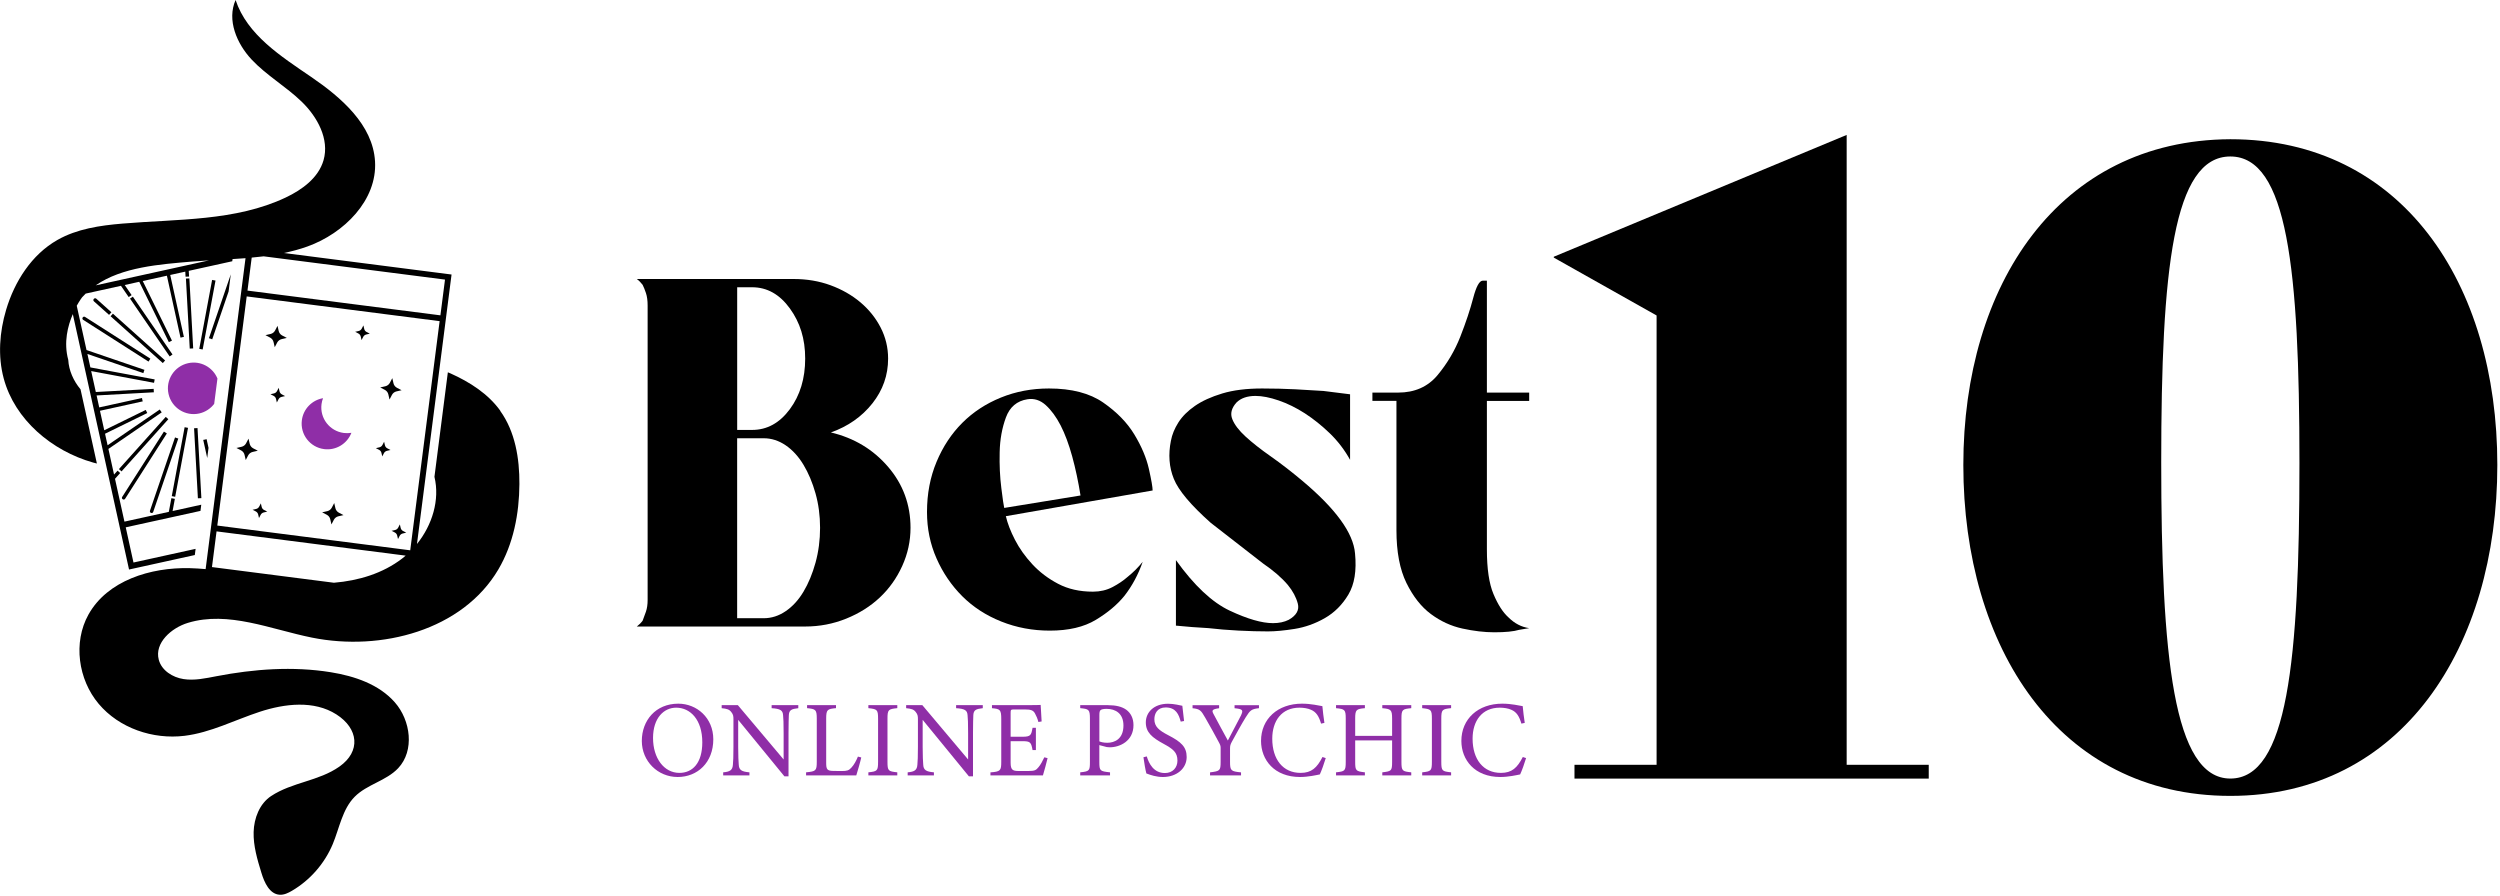 <svg xmlns="http://www.w3.org/2000/svg" width="675" height="242" viewBox="0 0 675 242" fill="none"><g clip-path="url(#clip0_172_63)"><path d="M92.82 116.9C89.01 116.41 86.32 112.93 86.81 109.12C86.88 108.55 87.03 108.02 87.22 107.51C84.29 108.01 81.89 110.37 81.5 113.48C81.01 117.29 83.7 120.77 87.51 121.26C90.75 121.68 93.75 119.78 94.88 116.86C94.22 116.97 93.53 116.99 92.82 116.9Z" fill="#8F2EA7"></path><path d="M75.25 89.37L74.93 87.98L74.27 89.24C74.02 89.71 73.58 90.05 73.06 90.17L71.67 90.49L72.93 91.15C73.4 91.4 73.74 91.84 73.86 92.36L74.18 93.75L74.84 92.49C75.09 92.02 75.53 91.68 76.05 91.56L77.44 91.24L76.18 90.58C75.71 90.33 75.37 89.89 75.25 89.37Z" fill="black"></path><path d="M104.85 106.48L105.17 107.87L105.83 106.61C106.08 106.14 106.52 105.8 107.04 105.68L108.43 105.36L107.17 104.7C106.7 104.45 106.36 104.01 106.24 103.49L105.92 102.1L105.26 103.36C105.01 103.83 104.57 104.17 104.05 104.29L102.66 104.61L103.92 105.27C104.39 105.52 104.73 105.96 104.85 106.48Z" fill="black"></path><path d="M69.61 121.7L68.35 121.04C67.88 120.79 67.54 120.35 67.42 119.83L67.1 118.44L66.44 119.7C66.19 120.17 65.75 120.51 65.23 120.63L63.84 120.95L65.1 121.61C65.57 121.86 65.91 122.3 66.03 122.82L66.35 124.21L67.01 122.95C67.26 122.48 67.7 122.14 68.22 122.02L69.61 121.7Z" fill="black"></path><path d="M90.56 137.21L90.24 135.82L89.58 137.08C89.33 137.55 88.89 137.89 88.37 138.01L86.98 138.33L88.24 138.99C88.71 139.24 89.05 139.68 89.17 140.2L89.49 141.59L90.15 140.33C90.4 139.86 90.84 139.52 91.36 139.4L92.75 139.08L91.49 138.42C91.02 138.17 90.68 137.73 90.56 137.21Z" fill="black"></path><path d="M98.34 88.81L98.12 87.86L97.67 88.73C97.5 89.05 97.2 89.29 96.84 89.37L95.89 89.59L96.76 90.04C97.08 90.21 97.32 90.51 97.4 90.87L97.62 91.82L98.07 90.95C98.24 90.63 98.54 90.39 98.9 90.31L99.85 90.09L98.98 89.64C98.66 89.47 98.42 89.17 98.34 88.81Z" fill="black"></path><path d="M75.47 105.66L75.25 104.71L74.8 105.58C74.63 105.9 74.33 106.14 73.97 106.22L73.02 106.44L73.89 106.89C74.21 107.06 74.45 107.36 74.53 107.72L74.75 108.67L75.2 107.8C75.37 107.48 75.67 107.24 76.03 107.16L76.98 106.94L76.11 106.49C75.79 106.32 75.55 106.02 75.47 105.66Z" fill="black"></path><path d="M70.65 136.86L70.43 135.91L69.98 136.78C69.81 137.1 69.51 137.34 69.15 137.42L68.2 137.64L69.07 138.09C69.39 138.26 69.63 138.56 69.71 138.92L69.93 139.87L70.38 139C70.55 138.68 70.85 138.44 71.21 138.36L72.16 138.14L71.29 137.69C70.97 137.52 70.73 137.22 70.65 136.86Z" fill="black"></path><path d="M103.93 120.22L103.71 119.27L103.26 120.14C103.09 120.46 102.79 120.7 102.43 120.78L101.48 121L102.35 121.45C102.67 121.62 102.91 121.92 102.99 122.28L103.21 123.23L103.66 122.36C103.83 122.04 104.13 121.8 104.49 121.72L105.44 121.5L104.57 121.05C104.25 120.88 104.01 120.58 103.93 120.22Z" fill="black"></path><path d="M108.18 142.54L107.96 141.59L107.51 142.46C107.34 142.78 107.04 143.02 106.68 143.1L105.73 143.32L106.6 143.77C106.92 143.94 107.16 144.24 107.24 144.6L107.46 145.55L107.91 144.68C108.08 144.36 108.38 144.12 108.74 144.04L109.69 143.82L108.82 143.37C108.5 143.2 108.26 142.9 108.18 142.54Z" fill="black"></path><path d="M54.87 118.77C55.23 120.4 55.59 122.04 55.95 123.67L56.3 120.93C56.13 120.15 55.95 119.36 55.78 118.57C55.63 118.61 55.48 118.66 55.33 118.69C55.18 118.72 55.02 118.74 54.87 118.77Z" fill="black"></path><path d="M33.78 134.67C37.54 128.79 41.3 122.91 45.05 117.03C44.78 116.87 44.52 116.7 44.26 116.53C41.29 121.18 38.31 125.84 35.34 130.49C34.56 131.72 33.77 132.95 32.99 134.17C32.67 134.68 33.45 135.18 33.78 134.67Z" fill="black"></path><path d="M22.46 86.36C28.34 90.12 34.22 93.88 40.1 97.63C40.26 97.36 40.43 97.1 40.6 96.84C35.95 93.87 31.29 90.89 26.64 87.92C25.41 87.14 24.18 86.35 22.96 85.57C22.45 85.25 21.95 86.03 22.46 86.36Z" fill="black"></path><path d="M53.78 111.64C55.46 111.27 56.87 110.31 57.83 109.04L58.71 102.2C57.45 99.14 54.14 97.32 50.79 98.06C47.04 98.89 44.67 102.6 45.5 106.35C46.33 110.1 50.04 112.47 53.79 111.64H53.78Z" fill="#8F2EA7"></path><path d="M53.8 94.19C54.11 94.23 54.42 94.29 54.72 94.36C55.88 88.16 57.03 81.95 58.19 75.75C57.88 75.69 57.58 75.63 57.27 75.58C56.11 81.79 54.95 87.99 53.8 94.2V94.19Z" fill="black"></path><path d="M46.58 95.72C43.01 90.51 39.44 85.31 35.87 80.1C35.61 80.27 35.35 80.44 35.1 80.62C38.67 85.83 42.24 91.03 45.81 96.24C46.06 96.05 46.32 95.88 46.58 95.71V95.72Z" fill="black"></path><path d="M50.77 115.52C50.46 115.48 50.15 115.42 49.85 115.35C48.69 121.56 47.54 127.76 46.38 133.96C46.69 134.02 46.99 134.08 47.3 134.13C48.46 127.93 49.61 121.72 50.77 115.51V115.52Z" fill="black"></path><path d="M57.3 91.62C58.77 87.31 60.25 83.01 61.72 78.7L62.31 74.08C60.35 79.83 58.38 85.57 56.41 91.32C56.56 91.37 56.71 91.4 56.86 91.45C57.01 91.5 57.15 91.57 57.29 91.62H57.3Z" fill="black"></path><path d="M41.37 138.21C43.63 131.61 45.89 125 48.14 118.4C47.99 118.35 47.84 118.32 47.69 118.27C47.54 118.22 47.4 118.15 47.26 118.1C45.47 123.34 43.67 128.59 41.88 133.83C41.42 135.19 40.95 136.55 40.49 137.91C40.3 138.48 41.18 138.78 41.37 138.21Z" fill="black"></path><path d="M30.09 84.32C29.82 84.07 29.54 83.83 29.27 83.58C28.18 82.6 27.09 81.63 26 80.65C25.54 80.24 24.91 80.95 25.36 81.36C26.72 82.58 28.09 83.8 29.45 85.02C29.66 84.78 29.87 84.54 30.09 84.31V84.32Z" fill="black"></path><path d="M52.16 94.08C51.82 87.78 51.47 81.48 51.13 75.17C50.82 75.18 50.51 75.19 50.2 75.21C50.54 81.51 50.89 87.82 51.23 94.12C51.54 94.09 51.85 94.07 52.16 94.07V94.08Z" fill="black"></path><path d="M44.58 97.33C39.88 93.12 35.18 88.91 30.48 84.69C30.27 84.92 30.06 85.15 29.86 85.39C34.56 89.6 39.26 93.82 43.96 98.03C44.16 97.79 44.37 97.56 44.58 97.33Z" fill="black"></path><path d="M32.81 127.28C37.02 122.58 41.24 117.88 45.45 113.18C45.21 112.98 44.98 112.77 44.75 112.56C40.54 117.26 36.33 121.96 32.11 126.66C32.34 126.87 32.57 127.08 32.81 127.28Z" fill="black"></path><path d="M54.37 134.49C54.02 128.19 53.68 121.88 53.33 115.58C53.02 115.61 52.71 115.63 52.4 115.63C52.74 121.93 53.09 128.23 53.43 134.54C53.74 134.53 54.05 134.52 54.36 134.5L54.37 134.49Z" fill="black"></path><path d="M135.09 110.91C131.79 106.32 126.84 103.16 121.68 100.84C121.43 100.73 121.18 100.63 120.92 100.52L117.3 128.74C118.8 134.97 116.7 141.77 112.58 146.88L120.28 86.91L121.92 74.12L76.67 68.31C78.81 67.86 80.93 67.3 83.01 66.55C92.89 63 101.88 54.05 101.26 43.58C100.68 33.71 92.17 26.34 84 20.76C75.83 15.18 66.71 9.39 63.61 0C61.21 5.39 63.92 11.8 67.96 16.1C72 20.4 77.25 23.37 81.48 27.48C85.71 31.58 88.98 37.58 87.36 43.25C86 48 81.59 51.23 77.12 53.34C63.58 59.74 47.97 59.11 33.05 60.37C26.99 60.88 20.79 61.78 15.5 64.79C8.55 68.74 3.93 75.99 1.65 83.66C-0.13 89.65 -0.62 96.13 1 102.17C3.99 113.34 14.02 121.74 25.14 124.89C25.48 124.99 25.82 125.06 26.16 125.15L21.74 105.11C19.83 102.84 18.58 99.99 18.43 97.17C17.14 92.44 18.3 87.97 19.66 84.81L32.07 141.17L34.84 153.77L52.6 149.86L52.81 148.19L36.04 151.88L33.95 142.38L54.13 137.94L54.34 136.27L46.6 137.98C46.8 136.88 47.01 135.79 47.21 134.69C46.9 134.64 46.59 134.58 46.27 134.51C46.2 134.87 46.14 135.23 46.07 135.6C45.91 136.47 45.75 137.34 45.58 138.2L33.6 140.84L31.05 129.28C31.52 128.76 31.98 128.24 32.45 127.72C32.21 127.51 31.97 127.3 31.74 127.08C31.49 127.35 31.25 127.63 31 127.9C30.93 127.98 30.86 128.06 30.79 128.13L29.27 121.21C34.07 117.92 38.86 114.63 43.66 111.34C43.47 111.09 43.3 110.83 43.13 110.57C38.44 113.79 33.74 117.01 29.05 120.22L28.36 117.11C32.16 115.25 35.96 113.38 39.76 111.52C39.61 111.24 39.48 110.97 39.35 110.68C35.62 112.51 31.88 114.34 28.15 116.17L26.99 110.91C30.84 110.06 34.69 109.21 38.54 108.37C38.5 108.22 38.45 108.07 38.42 107.92C38.39 107.77 38.37 107.61 38.34 107.46C34.49 108.31 30.64 109.16 26.79 110L26.08 106.77C31.23 106.49 36.39 106.21 41.54 105.92C41.51 105.61 41.49 105.3 41.49 104.99C36.28 105.27 31.08 105.56 25.87 105.84L24.62 100.19C30.28 101.24 35.93 102.3 41.59 103.36C41.63 103.05 41.69 102.74 41.76 102.44C35.97 101.36 30.19 100.28 24.4 99.2L23.6 95.57C28.64 97.29 33.67 99.01 38.71 100.74C38.76 100.59 38.79 100.44 38.84 100.29C38.89 100.14 38.96 100 39.01 99.86C33.79 98.08 28.58 96.29 23.36 94.51L20.72 82.55C21.52 81.11 22.17 80.27 22.17 80.27C22.48 79.92 22.81 79.59 23.14 79.27L32.66 77.17C33.36 78.18 34.05 79.2 34.75 80.21C35.01 80.03 35.28 79.85 35.54 79.68L34.95 78.82C34.52 78.2 34.09 77.57 33.67 76.95L37.6 76.08C40.26 81.51 42.93 86.95 45.59 92.38C45.87 92.23 46.14 92.1 46.43 91.97C44 87.01 41.57 82.05 39.14 77.1C38.94 76.69 38.74 76.28 38.54 75.88L45.06 74.44C46.29 80.02 47.52 85.59 48.74 91.17C48.89 91.13 49.04 91.08 49.19 91.05C49.34 91.02 49.5 91 49.65 90.97C48.46 85.56 47.27 80.14 46.07 74.73C46.03 74.57 46 74.41 45.96 74.24L50.03 73.34C50.05 73.8 50.08 74.25 50.1 74.71C50.42 74.69 50.73 74.68 51.05 74.67C51.03 74.32 51.01 73.98 50.99 73.63C50.99 73.46 50.97 73.3 50.96 73.13L62.71 70.54L62.79 69.95C63.96 69.88 65.12 69.8 66.29 69.71L64.99 79.85L57.05 141.72L55.52 153.66C54.09 153.53 52.65 153.44 51.21 153.4C40.67 153.15 29.01 156.73 23.88 165.94C19.7 173.45 21.1 183.45 26.64 190.03C32.17 196.61 41.29 199.71 49.82 198.67C56.9 197.8 63.37 194.4 70.14 192.18C76.91 189.96 84.79 189.05 90.81 192.88C96.82 196.71 97.47 202.88 91.64 206.98C86.06 210.91 78.92 211.17 73.22 214.92C70.09 216.98 68.58 220.9 68.48 224.65C68.38 228.4 69.48 232.07 70.58 235.66C71.38 238.29 72.78 241.42 75.52 241.58C76.69 241.65 77.81 241.11 78.83 240.51C83.73 237.64 87.65 233.15 89.84 227.91C91.66 223.54 92.43 218.5 95.76 215.13C99.07 211.78 104.28 210.84 107.51 207.41C111.97 202.67 110.9 194.53 106.61 189.64C102.32 184.75 95.72 182.54 89.3 181.5C79.08 179.85 68.59 180.63 58.43 182.58C55.5 183.14 52.5 183.81 49.55 183.35C46.6 182.9 43.64 181.03 42.87 178.14C41.66 173.61 46.25 169.53 50.74 168.17C61.64 164.86 73.08 169.91 84.25 172.16C102.93 175.93 124.89 170.17 134.56 153.74C138.62 146.84 140.19 138.7 140.24 130.7C140.28 123.77 139.1 116.54 135.05 110.92L135.09 110.91ZM25.86 77.03C32.97 72.1 43.09 71.37 51.9 70.62C53.41 70.49 54.92 70.39 56.44 70.3L25.86 77.04V77.03ZM71.2 69.21L120.15 75.49L118.91 85.14L66.82 78.46L67.96 69.55C69.04 69.45 70.12 69.34 71.2 69.21ZM66.61 80.03L118.7 86.71L110.76 148.58L58.67 141.9L66.61 80.03ZM58.47 143.47L109.53 150.02C109.23 150.28 108.92 150.54 108.61 150.78C103.35 154.83 96.83 156.78 90.16 157.34L57.23 153.11L58.47 143.46V143.47Z" fill="black"></path><path d="M183.14 189.99C188.13 189.99 192.59 193.81 192.59 199.61C192.59 205.88 188.33 209.79 182.97 209.79C177.61 209.79 173.29 205.53 173.29 200.05C173.29 194.57 176.99 189.99 183.15 189.99H183.14ZM182.56 191.07C179.29 191.07 176.32 193.81 176.32 199.26C176.32 204.71 179.29 208.68 183.44 208.68C186.97 208.68 189.62 206.06 189.62 200.43C189.62 194.31 186.38 191.07 182.56 191.07Z" fill="#8F2EA7"></path><path d="M215.56 191.21C213.69 191.41 213.08 191.71 212.99 193.05C212.96 193.98 212.9 195.21 212.9 197.92V209.61H211.79L199.31 194.36V201.65C199.31 204.27 199.4 205.59 199.46 206.43C199.52 207.92 200.25 208.35 202.35 208.53V209.35H195.26V208.53C197.07 208.38 197.77 207.95 197.88 206.52C197.97 205.59 198.03 204.27 198.03 201.62V194.18C198.03 193.36 197.97 192.9 197.45 192.26C196.9 191.53 196.28 191.36 194.85 191.21V190.39H199.22L211.58 205.06V197.92C211.58 195.21 211.52 193.95 211.43 193.08C211.34 191.77 210.67 191.36 208.34 191.21V190.39H215.54V191.21H215.56Z" fill="#8F2EA7"></path><path d="M232.54 204.51C232.37 205.41 231.49 208.45 231.2 209.35H217.64V208.53C220.29 208.27 220.53 208.12 220.53 205.64V194.06C220.53 191.58 220.24 191.44 217.91 191.2V190.38H225.72V191.2C223.39 191.43 223.07 191.55 223.07 194.06V205.93C223.07 207.71 223.3 208.12 224.97 208.15C225 208.15 227.1 208.18 227.27 208.18C228.76 208.18 229.19 208 229.86 207.28C230.59 206.52 231.2 205.36 231.64 204.28L232.54 204.51Z" fill="#8F2EA7"></path><path d="M234.46 209.35V208.53C236.85 208.27 237.08 208.15 237.08 205.67V194.09C237.08 191.58 236.85 191.47 234.46 191.2V190.38H242.27V191.2C239.85 191.46 239.62 191.58 239.62 194.09V205.67C239.62 208.18 239.85 208.26 242.27 208.53V209.35H234.46Z" fill="#8F2EA7"></path><path d="M265.37 191.21C263.5 191.41 262.89 191.71 262.8 193.05C262.77 193.98 262.71 195.21 262.71 197.92V209.61H261.6L249.12 194.36V201.65C249.12 204.27 249.21 205.59 249.27 206.43C249.33 207.92 250.06 208.35 252.16 208.53V209.35H245.07V208.53C246.88 208.38 247.58 207.95 247.69 206.52C247.78 205.59 247.84 204.27 247.84 201.62V194.18C247.84 193.36 247.78 192.9 247.26 192.26C246.71 191.53 246.09 191.36 244.66 191.21V190.39H249.03L261.39 205.06V197.92C261.39 195.21 261.33 193.95 261.24 193.08C261.15 191.77 260.48 191.36 258.15 191.21V190.39H265.35V191.21H265.37Z" fill="#8F2EA7"></path><path d="M282.84 204.72C282.67 205.48 281.88 208.48 281.59 209.36H267.42V208.54C270.13 208.34 270.34 208.07 270.34 205.68V194.16C270.34 191.57 270.02 191.42 267.83 191.21V190.39H276.75C279.49 190.39 280.63 190.36 280.98 190.33C281.01 191.06 281.13 193.25 281.24 194.79L280.37 194.94C280.11 193.95 279.82 193.34 279.49 192.72C279.02 191.76 278.35 191.55 276.6 191.55H273.83C272.93 191.55 272.87 191.64 272.87 192.48V198.92H276.11C278.3 198.92 278.44 198.48 278.79 196.5H279.69V202.51H278.79C278.41 200.41 278.18 200.12 276.08 200.12H272.87V205.92C272.87 207.96 273.51 208.14 274.97 208.17H277.68C279.46 208.17 279.75 207.91 280.39 207.15C280.94 206.54 281.56 205.34 281.97 204.47L282.85 204.7L282.84 204.72Z" fill="#8F2EA7"></path><path d="M299.19 190.4C301.26 190.4 302.92 190.78 304.12 191.65C305.26 192.5 306.04 193.87 306.04 195.79C306.04 200.05 302.4 201.77 299.62 201.77C299.3 201.77 299.01 201.74 298.83 201.71L296.82 201.18V205.73C296.82 208.18 297.02 208.24 299.71 208.53V209.35H291.66V208.53C294.17 208.27 294.28 208.09 294.28 205.67V194.09C294.28 191.49 293.96 191.44 291.66 191.2V190.38H299.18L299.19 190.4ZM296.83 200.17C297.18 200.34 297.97 200.55 298.96 200.55C300.91 200.55 303.33 199.56 303.33 195.88C303.33 192.67 301.23 191.39 298.78 191.39C297.93 191.39 297.32 191.54 297.15 191.74C296.92 191.94 296.83 192.29 296.83 193.08V200.17Z" fill="#8F2EA7"></path><path d="M318.79 194.83C318.29 192.91 317.48 191.01 314.74 191.01C312.47 191.01 311.68 192.67 311.68 194.19C311.68 196.2 312.96 197.22 315.38 198.48C318.88 200.29 320.4 201.63 320.4 204.4C320.4 207.46 317.75 209.79 313.98 209.79C312.23 209.79 310.71 209.29 309.52 208.83C309.29 208.01 308.94 206.03 308.73 204.46L309.63 204.23C310.21 206.18 311.5 208.72 314.53 208.72C316.63 208.72 317.91 207.26 317.91 205.37C317.91 203.12 316.71 202.22 314.15 200.82C311.09 199.16 309.37 197.76 309.37 195.05C309.37 192.34 311.53 190.01 315.38 190.01C317.01 190.01 318.62 190.45 319.23 190.56C319.35 191.61 319.46 192.78 319.7 194.67L318.8 194.84L318.79 194.83Z" fill="#8F2EA7"></path><path d="M339.93 191.21C337.89 191.44 337.54 191.76 336.37 193.63C335.06 195.76 333.98 197.77 332.55 200.37C332.2 201.04 332.11 201.39 332.11 202.09V205.68C332.11 208.1 332.37 208.27 335.08 208.54V209.36H326.71V208.54C329.36 208.19 329.57 208.13 329.57 205.68V201.92C329.57 201.34 329.45 201.07 328.99 200.23C327.97 198.33 326.98 196.5 325.4 193.76C324.26 191.78 323.97 191.43 321.99 191.22V190.4H329.16V191.22C327.06 191.51 327.18 191.89 327.7 192.88C328.92 195.13 330.29 197.75 331.52 199.94C332.57 197.99 334.23 194.81 335.05 193.2C335.72 191.74 335.63 191.45 333.33 191.22V190.4H339.92V191.22L339.93 191.21Z" fill="#8F2EA7"></path><path d="M357.95 204.69C357.54 206.09 356.78 208.19 356.35 209.09C355.5 209.26 353.23 209.79 351.01 209.79C344.04 209.79 340.48 205.15 340.48 200.05C340.48 194.1 345 189.99 351.53 189.99C354.04 189.99 356.08 190.52 357.04 190.66C357.16 191.97 357.36 193.72 357.59 195.18L356.69 195.38C356.11 193.43 355.41 192.23 353.92 191.62C353.16 191.27 351.97 191.07 350.86 191.07C346.05 191.07 343.51 194.63 343.51 199.44C343.51 205.07 346.43 208.68 351.15 208.68C354.12 208.68 355.58 207.31 357.07 204.39L357.94 204.68L357.95 204.69Z" fill="#8F2EA7"></path><path d="M381.04 191.21C378.62 191.44 378.39 191.59 378.39 194.04V205.73C378.39 208.18 378.65 208.27 381.04 208.53V209.35H373.22V208.53C375.64 208.24 375.87 208.18 375.87 205.73V199.9H365.9V205.73C365.9 208.15 366.13 208.24 368.52 208.53V209.35H360.73V208.53C363.09 208.27 363.35 208.18 363.35 205.73V194.04C363.35 191.59 363.09 191.44 360.73 191.21V190.39H368.52V191.21C366.19 191.41 365.9 191.62 365.9 194.04V198.68H375.87V194.04C375.87 191.62 375.55 191.42 373.22 191.21V190.39H381.04V191.21Z" fill="#8F2EA7"></path><path d="M383.99 209.35V208.53C386.38 208.27 386.61 208.15 386.61 205.67V194.09C386.61 191.58 386.38 191.47 383.99 191.2V190.38H391.8V191.2C389.38 191.46 389.15 191.58 389.15 194.09V205.67C389.15 208.18 389.38 208.26 391.8 208.53V209.35H383.99Z" fill="#8F2EA7"></path><path d="M412.04 204.69C411.63 206.09 410.87 208.19 410.44 209.09C409.59 209.26 407.32 209.79 405.1 209.79C398.13 209.79 394.57 205.15 394.57 200.05C394.57 194.1 399.09 189.99 405.62 189.99C408.13 189.99 410.17 190.52 411.13 190.66C411.25 191.97 411.45 193.72 411.68 195.18L410.78 195.38C410.2 193.43 409.5 192.23 408.01 191.62C407.25 191.27 406.06 191.07 404.95 191.07C400.14 191.07 397.6 194.63 397.6 199.44C397.6 205.07 400.52 208.68 405.24 208.68C408.21 208.68 409.67 207.31 411.16 204.39L412.03 204.68L412.04 204.69Z" fill="#8F2EA7"></path><path d="M224.34 116.76C230.61 118.25 235.76 121.35 239.79 126.05C243.82 130.75 245.84 136.24 245.84 142.51C245.84 146.09 245.09 149.53 243.6 152.81C242.11 156.1 240.09 158.93 237.55 161.32C235.01 163.71 231.99 165.61 228.48 167.03C224.97 168.45 221.28 169.16 217.4 169.16H171.94C172.53 168.71 173.06 168.19 173.51 167.59C173.81 166.84 174.1 166.02 174.41 165.13C174.71 164.23 174.86 163.19 174.86 161.99V82.5C174.86 81.16 174.71 80.04 174.41 79.14C174.11 78.24 173.81 77.5 173.51 76.9C173.06 76.31 172.54 75.78 171.94 75.33H214.26C217.84 75.33 221.16 75.89 224.22 77.01C227.28 78.13 229.97 79.66 232.28 81.6C234.59 83.54 236.42 85.82 237.77 88.43C239.11 91.04 239.79 93.84 239.79 96.83C239.79 101.31 238.37 105.34 235.54 108.92C232.7 112.5 228.97 115.12 224.34 116.76ZM199.04 116.08H203.07C207.1 116.08 210.49 114.22 213.26 110.48C216.02 106.75 217.4 102.19 217.4 96.82C217.4 91.45 216.02 87.08 213.26 83.27C210.5 79.46 207.1 77.56 203.07 77.56H199.04V116.08ZM206.2 166.92C208.29 166.92 210.27 166.29 212.13 165.02C214 163.75 215.6 162 216.94 159.76C218.28 157.52 219.36 154.91 220.19 151.92C221.01 148.94 221.42 145.8 221.42 142.51C221.42 139.22 221.01 136.13 220.19 133.22C219.37 130.31 218.29 127.73 216.94 125.49C215.59 123.25 213.99 121.5 212.13 120.23C210.26 118.96 208.28 118.33 206.2 118.33H199.03V166.92H206.2Z" fill="black"></path><path d="M295.1 159.75C297.04 159.75 298.79 159.34 300.36 158.52C301.93 157.7 303.31 156.77 304.5 155.72C305.99 154.53 307.33 153.18 308.53 151.69C307.33 155.13 305.69 158.18 303.6 160.87C301.66 163.26 299.08 165.43 295.87 167.36C292.66 169.3 288.52 170.27 283.44 170.27C278.81 170.27 274.44 169.45 270.34 167.81C266.23 166.17 262.73 163.89 259.81 160.98C256.9 158.07 254.58 154.67 252.87 150.79C251.15 146.91 250.29 142.73 250.29 138.25C250.29 133.32 251.15 128.81 252.87 124.7C254.58 120.6 256.9 117.09 259.81 114.18C262.72 111.27 266.19 108.99 270.22 107.35C274.25 105.71 278.58 104.89 283.21 104.89C289.33 104.89 294.22 106.16 297.88 108.7C301.54 111.24 304.34 114.11 306.28 117.32C308.22 120.53 309.53 123.63 310.2 126.61C310.87 129.6 311.21 131.54 311.21 132.43L271.58 139.37C272.03 141.31 272.85 143.44 274.04 145.75C275.23 148.07 276.8 150.27 278.74 152.36C280.68 154.45 282.99 156.21 285.68 157.62C288.37 159.04 291.5 159.75 295.09 159.75H295.1ZM277.41 107.8C274.57 108.25 272.63 109.89 271.59 112.73C270.54 115.57 269.98 118.7 269.91 122.14C269.83 125.58 269.98 128.78 270.36 131.77C270.73 134.76 270.99 136.55 271.14 137.14L291.74 133.78C291.14 130.05 290.4 126.54 289.5 123.26C288.6 119.98 287.56 117.18 286.37 114.86C285.17 112.55 283.83 110.72 282.34 109.37C280.85 108.03 279.21 107.51 277.41 107.8Z" fill="black"></path><path d="M316.15 119C316.45 117.36 317.12 115.72 318.16 114.07C319.2 112.43 320.7 110.93 322.64 109.59C324.58 108.25 327.04 107.13 330.03 106.23C333.02 105.33 336.6 104.89 340.78 104.89C343.91 104.89 346.9 104.97 349.74 105.11C352.57 105.26 355.11 105.41 357.35 105.56C359.89 105.86 362.28 106.16 364.52 106.46V124.15C363.03 121.46 361.2 119.08 359.03 116.98C356.86 114.89 354.62 113.1 352.31 111.6C349.99 110.11 347.64 108.95 345.26 108.13C342.87 107.31 340.78 106.9 338.99 106.9C336.75 106.9 335.03 107.5 333.84 108.69C332.5 110.18 332.12 111.68 332.72 113.17C333.31 114.66 334.51 116.23 336.3 117.87C338.09 119.51 340.37 121.31 343.13 123.24C345.89 125.18 348.69 127.35 351.53 129.73C360.63 137.34 365.41 143.91 365.86 149.44C366.31 154.07 365.71 157.76 364.07 160.52C362.43 163.28 360.3 165.41 357.69 166.9C355.08 168.39 352.35 169.36 349.52 169.81C346.68 170.26 344.29 170.48 342.35 170.48C339.96 170.48 337.31 170.41 334.4 170.26C331.49 170.11 328.76 169.89 326.23 169.59C323.39 169.44 320.48 169.22 317.5 168.92V151.23C322.43 158.1 327.28 162.65 332.06 164.89C336.84 167.13 340.72 168.25 343.7 168.25C345.34 168.25 346.76 167.95 347.95 167.35C350.04 166.16 350.86 164.7 350.41 162.98C349.96 161.27 349.07 159.59 347.72 157.94C346.08 156 343.84 154.06 341 152.12L326.89 141.15C321.52 136.37 318.19 132.42 316.93 129.28C315.66 126.15 315.4 122.71 316.15 118.98V119Z" fill="black"></path><path d="M401.46 108.25V148.33C401.46 153.56 402.05 157.59 403.25 160.42C404.44 163.26 405.79 165.35 407.28 166.69C408.92 168.33 410.79 169.3 412.88 169.6C412.13 169.75 411.24 169.9 410.19 170.05C408.7 170.5 406.46 170.72 403.47 170.72C400.78 170.72 397.91 170.38 394.85 169.71C391.79 169.04 388.95 167.73 386.34 165.79C383.73 163.85 381.53 161.05 379.73 157.39C377.94 153.73 377.04 148.99 377.04 143.17V108.24H370.55V106H377.49C381.97 106 385.51 104.43 388.13 101.3C390.74 98.17 392.79 94.69 394.29 90.89C395.78 87.08 396.94 83.61 397.76 80.48C398.58 77.35 399.44 75.78 400.34 75.78H401.46V106.01H412.88V108.25H401.46Z" fill="black"></path><path d="M425.12 206.49H447.28V85.18L419.52 69.55V69.32L498.6 36.43V206.5H520.76V210.23H425.11V206.5L425.12 206.49Z" fill="black"></path><path d="M530.1 125.54C530.1 77.02 555.76 37.82 602.19 37.59C648.61 37.59 674.28 76.55 674.28 125.54C674.28 174.53 648.62 214.89 602.19 214.89C555.76 214.89 530.1 174.76 530.1 125.54ZM620.85 125.07C620.85 72.58 617.58 42.25 602.19 42.25C586.8 42.25 583.53 72.58 583.53 124.83C583.53 177.08 586.8 210.21 602.19 210.21C617.58 210.21 620.85 178.72 620.85 125.06V125.07Z" fill="black"></path></g><defs><clipPath id="clip0_172_63"><rect width="674.27" height="241.56" fill="white"></rect></clipPath></defs></svg>